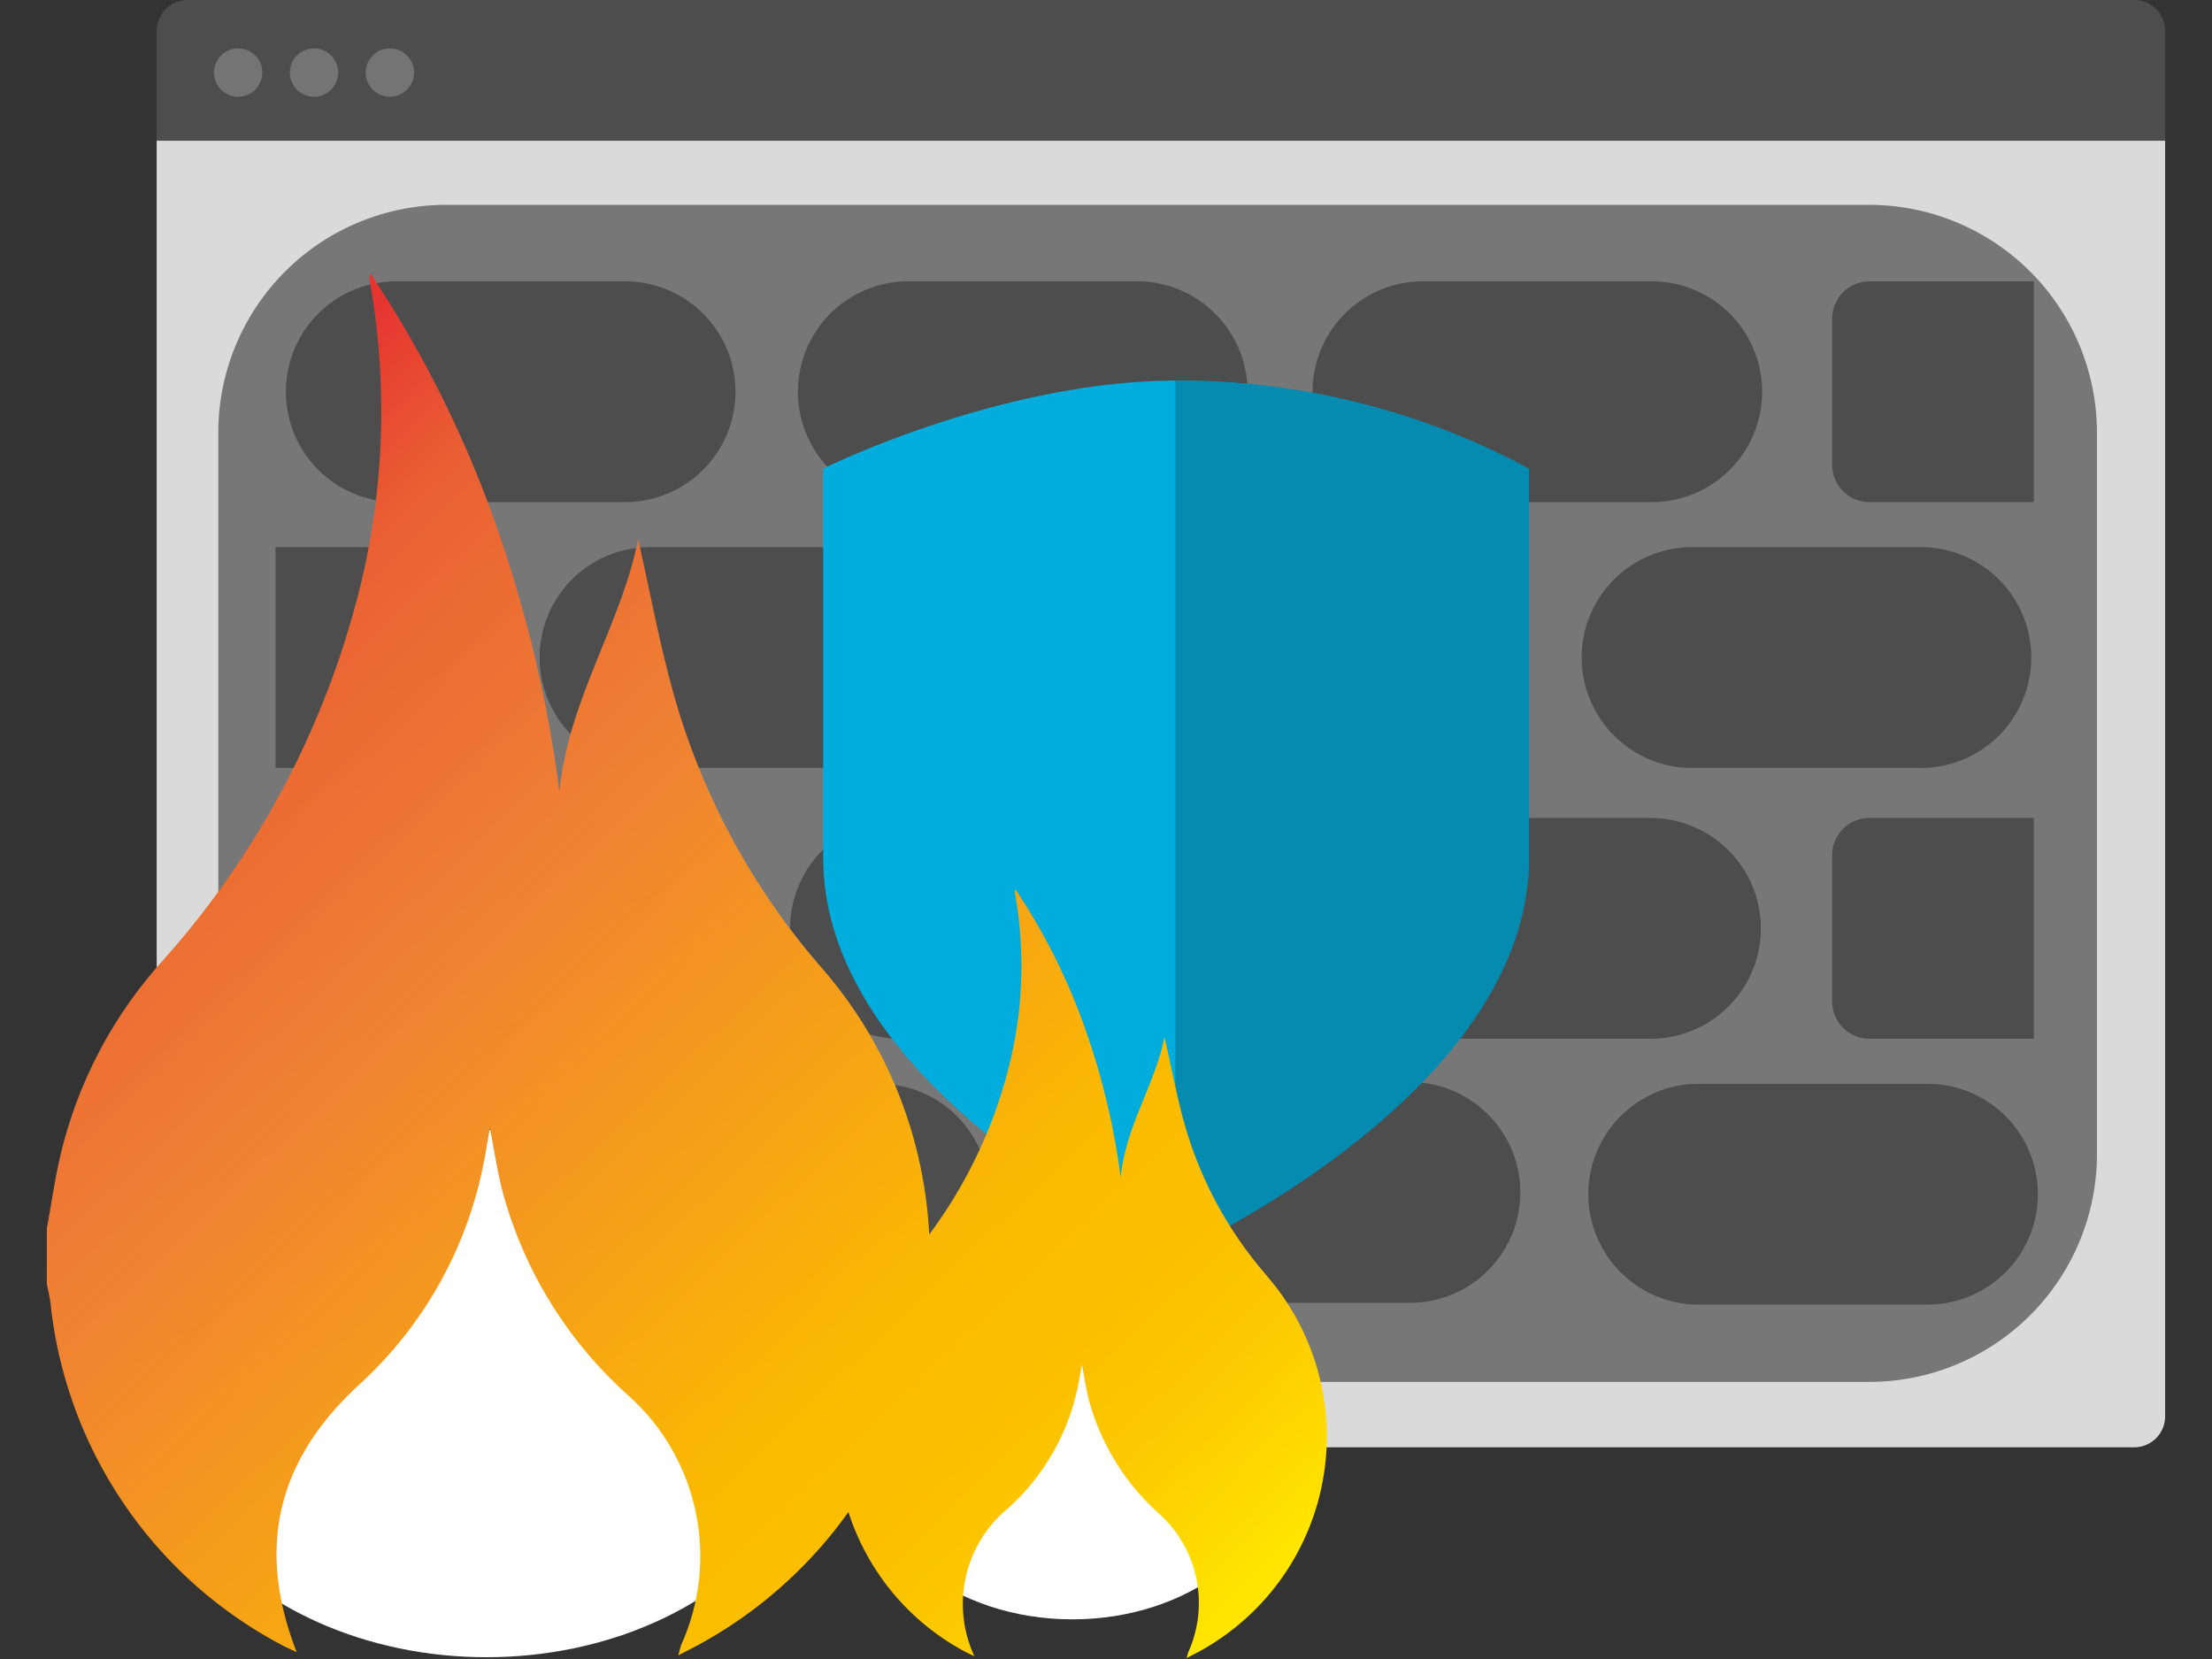 <svg xmlns="http://www.w3.org/2000/svg" xmlns:xlink="http://www.w3.org/1999/xlink" viewBox="0 0 80 60"><rect x="0" y="0" width="80" height="60" fill="#333333" stroke="none"/><g transform="translate(0 -.001)"><path d="M78.305 5.041V51.23a1.12 1.12 0 0 1-1.115 1.115H6.781a1.12 1.12 0 0 1-1.115-1.115V5.041h72.639z" fill="#dadada"/><path d="M16.132 7.41h51.47a8.24 8.24 0 0 1 8.237 8.237v26.096a8.24 8.24 0 0 1-8.237 8.237h-51.47a8.24 8.24 0 0 1-8.237-8.237V15.647a8.24 8.24 0 0 1 8.237-8.237z" fill="#777"/><ellipse cx="38.786" cy="52.614" rx="7.646" ry="5.953" fill="#fff"/><g fill="#4d4d4d"><use xlink:href="#C"/><path d="M5.668 5.092V1.114A1.116 1.116 0 0 1 6.781.001h70.411a1.116 1.116 0 0 1 1.113 1.113v3.978"/></g><g fill="#747474"><circle cx="8.612" cy="2.626" r=".875"/><circle cx="11.357" cy="2.626" r=".875"/><circle cx="14.101" cy="2.626" r=".875"/></g><g fill="#4d4d4d"><use xlink:href="#D"/><use xlink:href="#D" x="18.519"/><use xlink:href="#E"/><path d="M14.049 29.52h8.274a3.993 3.993 0 0 1 0 7.986h-8.274a3.993 3.993 0 0 1 0-7.986zm18.519.064h8.274a3.993 3.993 0 0 1 0 7.986h-8.274a3.993 3.993 0 1 1 0-7.986z"/><use xlink:href="#E" y="19.41"/></g><g fill="#dadada"><use xlink:href="#F"/><path d="M42.229 19.013h8.274a3.993 3.993 0 0 1 0 7.986h-8.274a3.994 3.994 0 0 1 0-7.986z"/></g><g fill="#4d4d4d"><use xlink:href="#F" y="-20.057"/><use xlink:href="#C" x="-.046" y="19.409"/><use xlink:href="#G"/><use xlink:href="#G" x="-.239" y="-19.409"/><path d="M67.609 18.16h5.947v-7.982h-5.947a1.35 1.35 0 0 0-1.347 1.347v5.288a1.35 1.35 0 0 0 1.347 1.347zm0 19.409h5.947v-7.987h-5.947a1.35 1.35 0 0 0-1.347 1.347v5.292a1.35 1.35 0 0 0 1.347 1.348z"/><use xlink:href="#G" x="-18.719" y="-.064"/></g><path d="M55.074 31.029c0 8.354-12.504 14.32-12.504 14.32s-12.798-5.725-12.798-14.32V16.947s6.404-3.182 12.798-3.182a26.11 26.11 0 0 1 12.504 3.182v14.082z" fill="#00addc"/><path d="M42.503 45.349s12.798-5.725 12.798-14.32V16.947a26.725 26.725 0 0 0-12.798-3.182" fill="#058ab0"/><ellipse cx="17.593" cy="50.408" rx="12.239" ry="9.529" fill="#fff"/><linearGradient id="a" gradientUnits="userSpaceOnUse" x1="5.234" y1="63.761" x2="4.62" y2="64.462" gradientTransform="matrix(56.429 0 0 -61.04 -257.497 3955.956)"><stop offset="0" stop-color="#ffe500"/><stop offset=".03" stop-color="#fedd00"/><stop offset=".11" stop-color="#fcca00"/><stop offset=".19" stop-color="#fbbf00"/><stop offset=".28" stop-color="#fbbb00"/><stop offset=".67" stop-color="#ef8034"/><stop offset=".89" stop-color="#ea6033"/><stop offset="1" stop-color="#e63430"/></linearGradient><path d="M45.824 46.146a14.26 14.26 0 0 1-2.926-5.296c-.328-1.113-.533-2.263-.784-3.344-.332 1.697-1.412 3.238-1.583 5.077a26.19 26.19 0 0 0-1.313-5.457 22.51 22.51 0 0 0-2.497-4.969.354.354 0 0 0-.008.18 14.906 14.906 0 0 1-.126 5.82 17.113 17.113 0 0 1-2.981 6.49 15.886 15.886 0 0 0-3.863-9.614 25.653 25.653 0 0 1-5.26-9.517c-.592-2-.958-4.066-1.405-6.012-.598 3.05-2.533 5.825-2.845 9.126a47.33 47.33 0 0 0-2.353-9.809 40.47 40.47 0 0 0-4.487-8.931.643.643 0 0 0-.013.323 26.818 26.818 0 0 1-.225 10.462A31.687 31.687 0 0 1 5.82 34.816a15.986 15.986 0 0 0-3.686 7.196c-.175.802-.293 1.616-.441 2.426v1.984c.045.24.104.477.135.72a15.85 15.85 0 0 0 8.274 12.306c.184.105.381.186.628.306-1.477-3.798-.691-6.937 2.215-9.634a14.64 14.64 0 0 0 4.537-8.004c.082-.392.141-.789.235-1.333.157.834.262 1.506.421 2.166a15.18 15.18 0 0 0 4.572 7.508 7.794 7.794 0 0 1 1.939 9.004c-.041.099-.062.206-.119.41.41-.216.721-.369 1.02-.543a16.11 16.11 0 0 0 5.135-4.643 8.75 8.75 0 0 0 4.206 5.045c.102.058.212.104.349.17a4.482 4.482 0 0 1 1.231-5.361 8.147 8.147 0 0 0 2.524-4.453 22.76 22.76 0 0 0 .132-.738c.089.464.146.838.235 1.205a8.445 8.445 0 0 0 2.543 4.178 4.34 4.34 0 0 1 1.077 5.01c-.023.055-.034.114-.066.227.226-.12.401-.205.569-.302a8.86 8.86 0 0 0 3.354-12.073 8.89 8.89 0 0 0-1.017-1.442l.002-.005z" fill="url(#a)"/></g><defs><path id="C" d="M59.737 18.161h-8.274a3.993 3.993 0 0 1 0-7.986h8.274a3.993 3.993 0 0 1 0 7.986z"/><path id="D" d="M14.333 10.175h8.274a3.993 3.993 0 0 1 0 7.986h-8.274a3.993 3.993 0 1 1 0-7.986z"/><path id="E" d="M23.51 19.788h8.274a3.993 3.993 0 0 1 0 7.986H23.51a3.993 3.993 0 0 1 0-7.986z"/><path id="F" d="M15.912 39.845H9.964v7.987h5.947a1.35 1.35 0 0 0 1.347-1.347v-5.292a1.35 1.35 0 0 0-1.346-1.348z"/><path id="G" d="M69.71 47.184h-8.274a3.993 3.993 0 0 1 0-7.986h8.274a3.993 3.993 0 1 1 0 7.986z"/></defs></svg>
